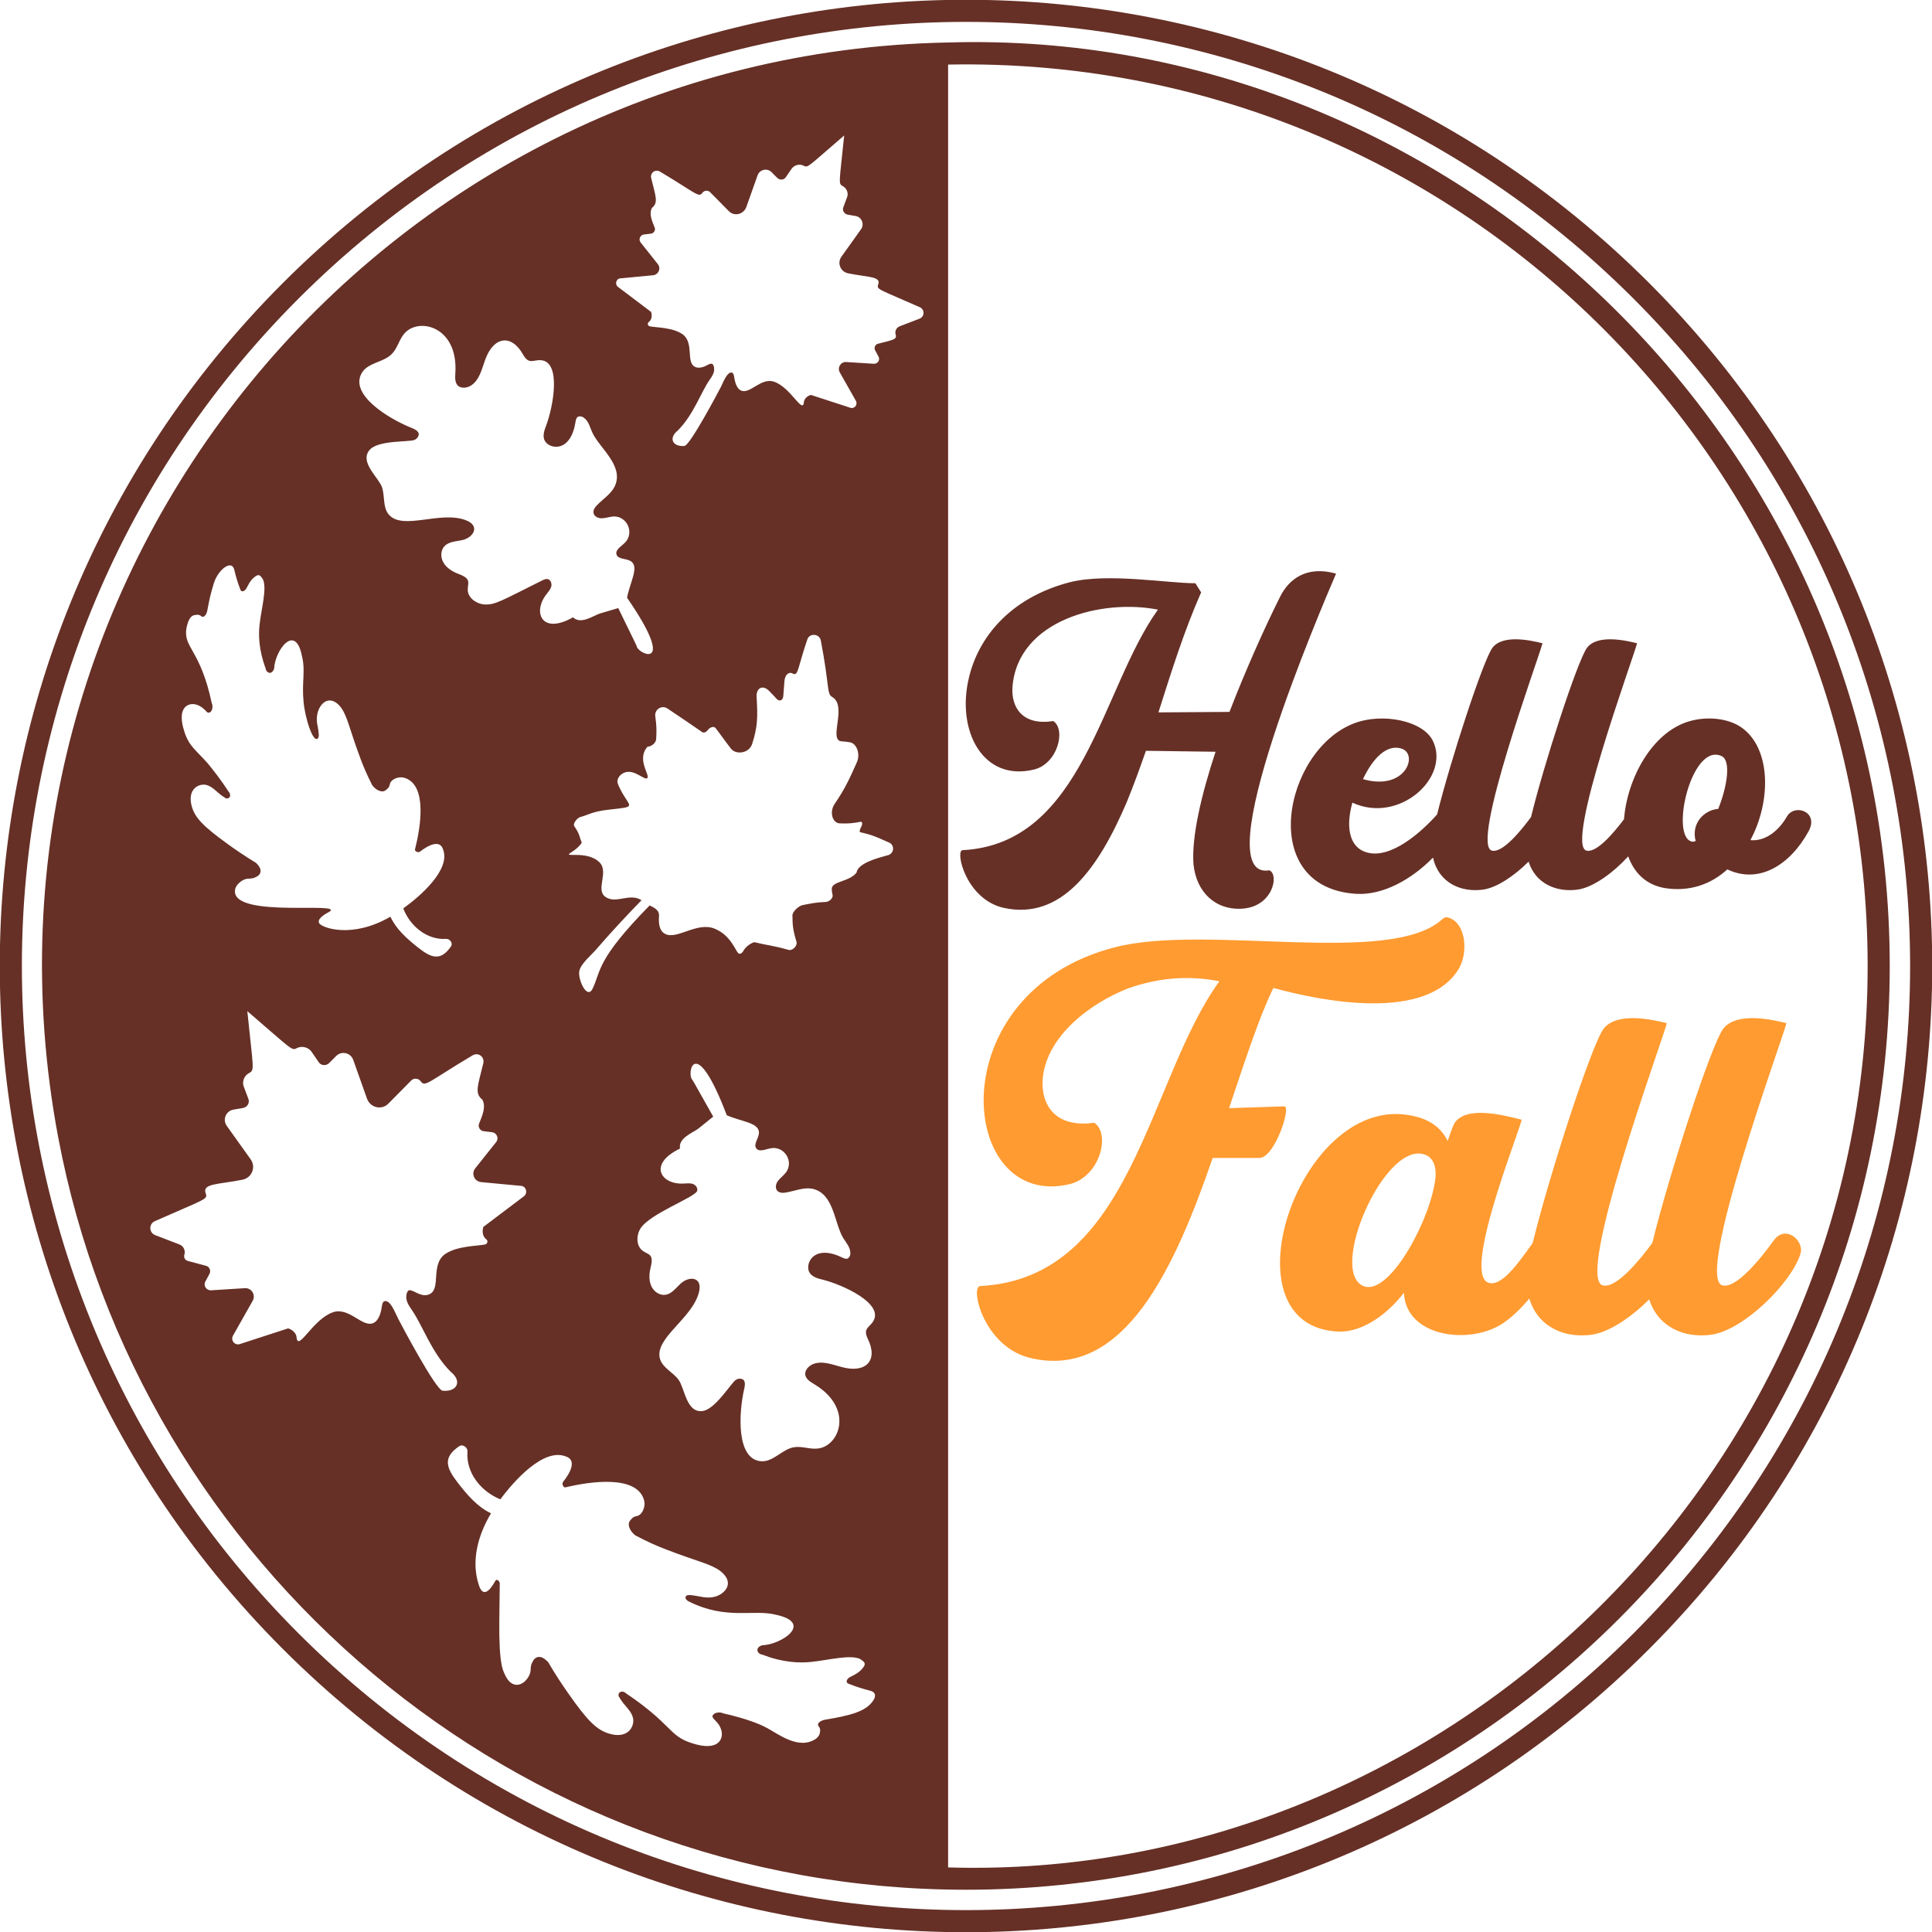 <?xml version="1.0" encoding="utf-8"?>
<!-- Generator: Adobe Illustrator 21.1.0, SVG Export Plug-In . SVG Version: 6.00 Build 0)  -->
<svg version="1.1" id="Слой_2" xmlns="http://www.w3.org/2000/svg" xmlns:xlink="http://www.w3.org/1999/xlink" x="0px" y="0px"
	 viewBox="0 0 432 432" enable-background="new 0 0 432 432" xml:space="preserve">
<path fill="#FF9B31" d="M281.612,258.921h-10.454c-8.553,24.845-19.822,49.418-40.458,44.802
	c-10.725-2.308-13.848-16.02-11.54-16.156c34.077-1.765,37.335-45.753,53.491-68.154
	c-7.603-1.493-14.391-0.543-20.5,1.629c-8.282,3.258-18.192,10.59-19.007,20.229
	c-0.407,5.974,2.987,10.997,11.54,9.775c3.666,2.444,1.358,11.947-5.431,13.712
	c-25.116,6.109-29.597-42.766,10.047-52.948c20.5-5.295,61.501,4.344,73.177-6.245
	c0.407-0.407,0.814-0.543,1.358-0.407c4.073,1.222,4.48,8.01,2.308,11.54
	c-7.06,11.54-29.597,7.467-41.408,4.209c-3.258,6.652-6.381,16.428-9.911,26.881l12.355-0.407
	C288.807,247.381,285.006,258.921,281.612,258.921z M402.578,280.372
	c-2.036,6.517-12.626,16.971-19.822,18.057c-6.005,0.873-12.002-1.598-13.982-7.891
	c-3.989,3.966-8.869,7.304-12.763,7.891c-6.061,0.882-12.122-1.637-14.044-8.063
	c-1.726,2.033-3.593,3.906-5.643,5.347c-7.331,5.159-21.994,3.394-22.401-6.652
	c-3.53,4.616-9.096,8.825-14.527,8.689c-26.203-0.95-9.232-52.134,15.206-48.468
	c3.937,0.543,7.331,2.172,9.096,5.838c0.407-1.086,0.95-2.851,1.493-3.937
	c2.715-4.209,11.676-1.629,15.07-0.815c-1.086,4.209-13.577,35.299-7.196,36.521
	c2.982,0.648,6.827-5.013,9.651-8.953c3.597-14.851,13.215-44.498,15.874-47.932
	c2.987-3.801,10.861-2.037,14.12-1.222c-1.086,4.209-20.636,57.429-14.255,58.65
	c2.986,0.649,8.076-5.523,11.009-9.508c3.599-14.855,13.213-44.487,15.871-47.921
	c2.987-3.801,10.861-2.037,14.12-1.222c-1.086,4.209-20.636,57.429-14.255,58.65
	c3.123,0.679,8.553-6.109,11.404-10.047C399.184,273.72,403.528,277.385,402.578,280.372z
	 M319.083,258.378c-8.689-4.344-21.451,23.895-14.934,28.782c5.431,4.073,14.798-12.49,16.563-22.13
	C321.527,261.229,320.576,259.193,319.083,258.378z"/>
<path fill="#663026" d="M277.383,203.199c-5.475,0.215-9.876-3.542-10.521-9.983
	c-0.43-6.119,1.718-15.351,4.938-25.12l-15.565-0.215c-1.395,3.972-2.791,7.836-4.294,11.486
	c-6.333,14.814-14.6,26.515-27.589,23.617c-8.374-1.933-10.842-12.775-9.125-12.882
	c27.052-1.396,31.023-36.177,43.691-53.782c-12.453-2.469-31.346,2.254-32.527,17.283
	c-0.322,4.723,2.362,8.695,9.125,7.622c2.899,1.932,0.967,9.554-4.294,10.842
	c-11.379,2.791-17.391-8.588-14.6-20.397c2.04-8.91,9.017-17.927,22.543-21.47
	c8.481-2.147,21.792,0.215,28.126,0.215l1.289,2.039c-3.758,8.481-6.656,17.713-9.554,26.837
	l15.888-0.107c3.65-9.447,7.836-18.786,11.272-25.656c2.039-4.186,6.118-7.085,12.559-5.26
	c-3.22,7.514-29.521,68.81-14.921,66.341C286.078,195.47,284.682,202.985,277.383,203.199z
	 M404.38,185.916c-4.187,7.622-11.164,11.808-18.142,8.48c-3.651,3.328-8.373,5.046-13.955,4.187
	c-4.248-0.722-6.888-3.438-8.209-7.095c-3.32,3.633-7.763,6.895-11.222,7.417
	c-4.748,0.691-9.49-1.263-11.056-6.24c-3.154,3.136-7.013,5.775-10.092,6.24
	c-5.023,0.731-10.032-1.505-11.287-7.142c-4.776,4.888-11.156,8.415-17.053,8.108
	c-22.543-1.288-16.317-32.097-0.644-38.108c6.333-2.469,15.565-0.644,17.712,3.972
	c3.865,8.159-7.621,18.571-18.034,13.741c-1.395,4.938-0.966,9.769,3.006,11.057
	c5.474,1.825,12.559-4.616,15.887-8.373c0.015-0.018,0.032-0.03,0.047-0.047
	c2.948-11.919,10.338-34.638,12.406-37.31c2.362-3.006,8.589-1.61,11.164-0.966
	c-0.858,3.328-16.316,45.409-11.271,46.375c2.362,0.513,6.388-4.37,8.707-7.52
	c2.846-11.747,10.447-35.173,12.549-37.889c2.362-3.006,8.589-1.61,11.164-0.966
	c-0.858,3.328-16.316,45.409-11.271,46.375c2.245,0.488,5.994-3.901,8.351-7.042
	c0.714-9.136,6.255-19.353,14.408-21.834c4.186-1.288,9.232-0.751,12.237,1.61
	c6.227,4.83,6.227,16.317,1.611,24.905c3.005,0.322,6.119-1.718,8.158-5.26
	C401.266,179.583,406.849,181.515,404.38,185.916z M304.759,174.215
	c9.662,2.791,12.56-5.797,8.48-6.87C310.126,166.486,307.12,169.277,304.759,174.215z
	 M384.949,169.062c-6.763-3.113-11.593,18.035-6.656,19.108c0.322,0.107,0.537,0,0.859-0.107
	c-1.074-4.08,2.04-6.978,5.046-7.192C386.238,175.825,387.097,170.028,384.949,169.062z
	 M368.735,368.735c-84.422,84.424-221.054,84.417-305.469,0c-84.424-84.422-84.416-221.055,0-305.469
	c84.422-84.424,221.055-84.416,305.469,0C453.159,147.688,453.152,284.32,368.735,368.735z M365.24,66.76
	c-82.492-82.492-215.995-82.485-298.48,0c-82.492,82.492-82.485,215.995,0,298.48
	c82.492,82.492,215.995,82.485,298.48,0C447.732,282.748,447.725,149.245,365.24,66.76z
	 M422.55,216c0,113.89-92.66,206.55-206.55,206.55c-100.753,0-184.999-72.554-203-168.31
	c-23.704-126.151,72.233-242.334,199-244.74C323.928,6.131,422.55,98.306,422.55,216z
	 M92.08,95.7c0.65,0.26,1.31,0.59,1.53,1.18c0.13,0.53-0.32,1.28-0.98,1.5
	c-1.107,0.494-8.188-0.003-10.01,2.26c-2.26,2.69,1.94,6,2.79,8.29
	c0.67,1.98,0.16,4.45,1.47,6.06c3.1,3.79,11.7-0.96,17.43,1.39
	c3.05,1.25,1.59,3.78-0.88,4.37c-1.47,0.33-3.12,0.34-4.08,1.42c-1.14,1.25-1.27,4.5,3.21,6.18
	c2.89,1.07,2.04,1.94,2.03,3.45c-0.04,1.86,1.93,3.26,3.8,3.36
	c2.35,0.11,3.74-0.83,12.84-5.37c0.38-0.19,0.84-0.39,1.26-0.31
	c0.65,0.2,0.95,0.98,0.77,1.69c-0.19,0.64-0.67,1.19-1.08,1.72
	c-3.13,3.98-1.09,9.14,5.95,5.14c1.73,1.7,4.56-0.38,6.01-0.85l4.1-1.21
	c1.98,4.14,4.01,8.13,4.13,8.53c0.3,1.82,9.26,5.74-2.16-10.85
	c0.65-3.45,2.64-6.66,1.02-8.03c-1-0.84-3.01-0.44-3.37-1.63
	c-0.34-1.05,1.01-1.78,1.8-2.57c2.26-2.14,0.66-5.99-2.42-5.94
	c-0.89,0.05-1.74,0.37-2.63,0.41c-1.43,0.05-2.76-1.15-1.25-2.79
	c1.44-1.56,3.49-2.72,4.26-4.74c1.69-4.48-3.68-8.25-5.23-11.76
	c-0.49-1.11-0.8-2.44-1.78-3.14c-0.39-0.36-1.03-0.48-1.47-0.22
	c-0.31,0.25-0.39,0.74-0.47,1.16c-1.13,7.22-6.3,5.97-6.99,3.86
	c-0.34-1.05,0.07-2.14,0.48-3.22c1.58-4.26,3.33-14.04-1.12-14.49
	c-1.74-0.19-2.74,1.11-4.08-1.26c-2.6-4.68-6.65-4.09-8.5,1.24
	c-0.76,2.09-1.27,4.49-3.18,5.7c-0.89,0.53-2.11,0.68-2.88,0.03
	c-0.71-0.73-0.65-1.84-0.58-2.88c0.64-10.46-8.28-12.53-11.44-8.76
	c-1.13,1.32-1.5,3.22-2.72,4.48c-1.87,1.96-5.31,1.92-6.73,4.24
	C77.99,88.18,86.87,93.63,92.08,95.7z M41.23,163.61c1.06,3.37,2.76,4.23,5.34,7.22
	c1.1,1.36,2.74,3.41,4.55,6.18c0.31,0.31,0.45,0.85,0.26,1.18
	c-0.232,0.395-0.875,0.431-1,0.23c-2.033-1.2-2.608-2.539-4.41-2.94
	c-1.757-0.273-4.111,1.138-3.09,4.83c0.73,2.54,2.47,4.41,8.15,8.5
	c1.59,1.15,3.67,2.59,6.24,4.14c0.09,0.14,1.05,0.97,1,1.84
	c-0.04,0.75-0.62,1.13-1.1,1.34c-1,0.55-1.6,0.11-2.64,0.58c-1.04,0.47-2.09,1.57-2,2.66
	c0.134,5.944,24.594,2.184,21.12,4.5c-1.63,0.85-2.77,1.8-2.25,2.6
	c0.625,1,7.362,3.478,15.9-1.5c1.26,2.76,3.6,4.86,6.1,6.84
	c2.92,2.32,5.05,3.27,7.44-0.18c0.51-0.73-0.26-1.74-1.06-1.69
	c-4.34,0.28-8.13-2.91-9.61-6.82c3.801-2.715,10.621-8.659,8.91-13.16
	c-0.689-2.304-3.298-1.002-5.2,0.49c-0.44,0.28-1.23-0.14-1.08-0.55
	c1.282-5.028,2.723-14.21-2.19-15.92c-1.11-0.42-2.39,0-3.02,0.62
	c-0.64,0.62-0.25,1.21-1.01,1.8c-0.31,0.31-0.78,0.72-1.55,0.49
	c-1.01-0.27-1.7-1.17-1.8-1.32c-1.2-2.32-2.12-4.53-2.76-6.3
	c-2.33-6.27-2.76-9-4.17-10.99c-2.83-3.818-5.981-0.319-5.39,3.52
	c0,0,0.33,1.45,0.39,2.65c-0.08,0.05-0.01,0.32-0.1,0.49
	c-1.116,1.784-3.066-4.642-3.33-8.12c-0.42-4.3,0.47-6.75-0.34-10.07
	c-1.491-7.621-6.072-1.239-6.23,2.72c-0.476,1.546-1.791,1.065-1.93-0.09
	c-1.53-4.1-1.61-7.57-1.3-9.96c0.39-3.37,1.64-7.83,0.74-9.84
	c-0.653-1.026-0.986-1.514-2.43-0.07c-0.49,0.53-0.91,1.32-1.23,1.94
	c-0.34,0.75-1.17,1.08-1.4,0.4c-0.69-1.84-0.94-2.71-1.38-4.5
	c-0.6-2.294-3.56,0.013-4.52,2.95c-0.77,2.48-1.05,3.8-1.51,6.28
	c-0.2,0.97-0.83,1.59-1.27,1.25c-0.26-0.25-0.72-0.47-1.25-0.33
	c-1.403,0-1.835,1.623-2.13,2.95c-0.736,4.461,3.089,4.653,5.66,16.78
	c0.518,1.115-0.259,2.635-1.1,1.97c-2.179-2.498-4.477-2.032-5.24-0.54
	C40.18,160.25,40.93,162.67,41.23,163.61z M100.74,306.7
	c-4.319-4.366-6.208-10.297-8.7-13.86c-0.51-0.74-1.04-1.52-1.17-2.43
	c-0.08-0.55,0-2.05,0.89-1.91c1,0.147,2.767,1.812,4.49,0.77c2.27-1.38,0.12-6.41,3.13-8.75
	c2.71-1.99,7.48-1.89,9.12-2.26c0.49-0.16,0.67-0.73,0.28-1.11
	c-0.689-0.489-1.094-1.517-0.7-2.81l9.04-6.83c0.98-0.7,0.53-2.3-0.65-2.35l-8.9-0.84
	c-1.53-0.16-2.25-1.91-1.31-3.07l4.7-5.91c0.63-0.81,0.12-1.99-0.84-2.16l-1.95-0.24
	c-0.8-0.06-1.35-0.93-1.06-1.66c0.8-1.98,1.58-3.79,0.75-5.39
	c-1.83-1.423-0.961-3.244,0.13-7.85c0.58-1.65-1-2.85-2.32-2.06
	c-9.71,5.77-10.6,7.19-11.57,5.84c-0.47-0.71-1.51-0.85-2.14-0.23l-5.1,5.16
	c-1.5,1.56-4.03,0.95-4.79-1.06l-3.08-8.68c-0.57-1.63-2.63-2.09-3.83-0.88l-1.58,1.59
	c-0.71,0.66-1.82,0.56-2.33-0.23l-1.6-2.34c-0.7-0.98-2.16-1.37-3.29-0.78
	c-1.175,0.621-1.063,0.303-11.06-8.27c1.303,12.853,1.699,13.168,0.4,13.83
	c-1.14,0.59-1.65,2.01-1.17,3.11l1,2.65c0.36,0.88-0.2,1.84-1.15,2.05l-2.2,0.38
	c-1.68,0.29-2.48,2.25-1.46,3.65l5.35,7.49c1.21,1.77,0.22,4.12-1.87,4.53
	c-5.45,1.09-9.11,0.8-8.18,3.12c0.452,1.288-0.185,1.189-11.41,6.15
	c-1.33,0.59-1.37,2.54,0.09,3.12l5.41,2.08c0.96,0.37,1.4,1.39,1.11,2.31
	c-0.18,0.58,0.14,1.18,0.71,1.36l4.14,1.11c0.77,0.18,1.16,1.13,0.76,1.82l-0.93,1.73
	c-0.48,0.93,0.27,1.98,1.29,1.93l7.55-0.48c1.48-0.1,2.5,1.48,1.76,2.83l-4.4,7.78
	c-0.59,1.08,0.42,2.28,1.56,1.88l10.77-3.5c1.02,0.32,1.89,1.11,1.9,2.18
	c0.46,2.85,3.66-4.26,8.14-5.79c3.6-1.21,6.51,3.43,8.97,2.44
	c0.79-0.32,1.62-1.33,1.95-3.81c0.06-0.4,0.22-1.05,0.64-1.12
	c1.32-0.23,2.38,2.74,2.98,3.9c0.699,1.36,8.445,15.988,9.96,16.14
	C102.09,311.29,103.52,308.92,100.74,306.7z M194.65,378.07
	c-1.97-0.52-2.92-0.81-4.93-1.59c-0.75-0.27-0.37-1.17,0.46-1.54
	c0.69-0.34,1.57-0.79,2.15-1.32c1.643-1.597,1.069-1.941-0.04-2.68
	c-2.2-1.02-7.12,0.28-10.84,0.66c-2.63,0.3-6.45,0.15-10.93-1.6
	c-1.287-0.161-1.762-1.626-0.07-2.12c4.18-0.101,11.585-4.96,3.09-6.81
	c-4.995-1.307-11.028,1.227-19.4-2.92c-0.714-0.285-1.221-1.021-0.55-1.41
	c0.19-0.1,0.48-0.02,0.53-0.1c2.382,0.161,3.915,1.049,6.19,0.24
	c2.096-0.818,3.934-3.15,0.69-5.65c-2.17-1.58-5.17-2.1-12.03-4.76
	c-1.94-0.73-4.35-1.78-6.89-3.15c-0.16-0.1-1.14-0.88-1.42-1.99
	c-0.24-0.86,0.22-1.36,0.56-1.7c0.67-0.82,1.31-0.39,2-1.08s1.18-2.09,0.73-3.32
	c-1.786-5.432-11.924-3.989-17.48-2.66c-0.46,0.15-0.9-0.72-0.58-1.2
	c1.667-2.063,3.138-4.92,0.61-5.71c-4.934-1.96-11.578,5.464-14.61,9.59
	c-4.28-1.69-7.74-5.91-7.36-10.68c0.07-0.89-1.03-1.74-1.84-1.2
	c-3.83,2.58-2.83,4.93-0.32,8.18c2.15,2.78,4.41,5.4,7.42,6.83
	c-2.871,4.801-4.498,10.595-2.74,15.97c0.871,2.83,2.337,1.649,3.75-0.93
	c0.26-0.4,0.9,0.03,0.95,0.64c-0.04,7.59-0.54,17.07,1.01,20.08
	c1.616,3.977,4.491,2.771,5.6,0.43c0.54-1.14,0.06-1.81,0.68-2.89
	c0.24-0.53,0.67-1.17,1.49-1.19c0.96-0.05,1.86,1.02,2.02,1.13
	c1.66,2.85,3.21,5.16,4.45,6.92c4.4,6.32,6.44,8.27,9.22,9.11
	c4.09,1.222,5.625-1.451,5.36-3.32c-0.395-1.971-1.891-2.665-3.16-4.9
	c-0.08-0.06-0.14-0.32-0.11-0.54c0.108-0.755,1.082-0.848,1.68-0.25
	c10.305,6.95,9.49,9.42,14.57,11.09c6.455,2.172,7.393-1.272,6.63-3.15
	c-0.677-2.071-2.86-2.448-1.36-3.46c0.51-0.24,1.25-0.31,1.86-0.02
	c4.91,1.12,8.03,2.3,9.89,3.32c2.493,1.351,7.091,4.949,10.87,2.37
	c0.72-0.56,0.89-1.14,0.89-1.48c0.16-0.59-0.08-1.09-0.34-1.39
	c-0.37-0.48,0.33-1.16,1.39-1.37c5.689-0.955,9.167-1.804,10.83-4.25
	C195.92,379.27,195.81,378.39,194.65,378.07z M184.04,286.16c-1.13-0.28-2.25-0.56-2.92-1.44
	c-1.35-1.76,0.56-6.74,7.14-3.56c0.4,0.17,0.84,0.39,1.22,0.27
	c0.47-0.22,0.73-0.81,0.65-1.34c-0.01-1.2-0.93-2.21-1.57-3.24
	c-2-3.27-2.06-9.83-6.7-10.99c-2.11-0.51-4.22,0.52-6.33,0.82
	c-2.2,0.31-2.44-1.46-1.58-2.62c0.54-0.7,1.28-1.22,1.82-1.93
	c1.8-2.5-0.46-6-3.51-5.36c-1.1,0.2-2.46,0.9-3.14,0.02
	c-0.77-0.97,0.7-2.4,0.58-3.7c-0.21-2.11-3.98-2.3-7.19-3.72
	c-7.17-18.82-9.03-9.22-7.71-7.94c0.26,0.33,2.4,4.27,4.68,8.25l-3.33,2.68
	c-1.2,0.93-4.52,2.07-4.1,4.46c-7.3,3.52-4.21,8.14,0.84,7.82
	c0.68-0.03,1.4-0.12,2.03,0.09c0.69,0.25,1.16,0.95,0.96,1.59
	c-0.698,1.511-10.628,5.081-12.68,8.39c-0.98,1.59-0.95,4,0.6,5.03
	c1.25,0.85,2.45,0.64,1.69,3.63c-1.16,4.64,1.59,6.38,3.26,6.15
	c1.44-0.18,2.38-1.53,3.49-2.55c1.89-1.69,4.79-1.46,4.1,1.76
	c-1.33,6.05-10.12,10.42-8.76,15.13c0.59,1.99,2.91,2.98,4.15,4.65
	c1.41,2,1.74,7.34,5.25,7.01c2.887-0.22,6.528-6.346,7.54-6.96
	c0.56-0.41,1.43-0.36,1.79,0.05c0.37,0.51,0.26,1.24,0.1,1.93
	c-1.25,5.47-1.81,15.87,3.85,16.2c2.71,0.14,4.63-2.71,7.31-3.14
	c1.72-0.28,3.5,0.49,5.23,0.3c4.9-0.45,8.26-8.97-0.71-14.38
	c-0.9-0.54-1.85-1.11-2.04-2.12c-0.11-1,0.71-1.92,1.66-2.35c2.07-0.88,4.34,0.06,6.49,0.62
	c5.44,1.5,8.22-1.49,5.85-6.29c-1.19-2.45,0.44-2.53,1.28-4.07
	C197.49,291.38,188.44,287.28,184.04,286.16z M198.94,188.46c-3.86-1.77-4.56-1.88-6.55-2.37
	c-0.26-0.04-0.19-0.48,0.06-0.97c0.49-0.83,0.41-1.47-0.05-1.36
	c-1.58,0.29-2.41,0.43-4.64,0.35c-1.6-0.07-2.39-2.52-1.11-4.39
	c2.21-3.24,3.16-5.25,4.95-9.28c0.83-1.85-0.06-4.23-1.55-4.46
	c-0.79-0.13-1.14-0.18-1.94-0.22c-2.91-0.36,1.42-7.94-2.04-9.92
	c-1.24-0.73-0.55-2.24-2.53-12.6c-0.29-1.57-2.51-1.74-3.01-0.29
	c-2.12,6.13-2.02,8.39-3.26,7.66c-0.9-0.5-1.74,0.27-1.87,1.68
	c-0.12,1.33-0.13,1.96-0.25,3.29c-0.07,1.06-0.84,1.39-1.54,0.65
	c-0.6-0.72-1-1.05-1.69-1.79c-1.4-1.38-2.87-0.62-2.74,1.46c0.28,4.53,0.21,6.68-1,10.44
	c-0.69,2.14-3.62,2.49-4.74,1.06c-1.5-1.94-2.08-2.84-3.42-4.58c-0.37-0.5-1.21-0.28-1.78,0.44
	c-0.34,0.49-0.91,0.67-1.23,0.44c-2.67-1.85-3.89-2.67-7.71-5.24
	c-1.3-0.92-2.99,0.16-2.78,1.72c0.3,2.11,0.31,3.19,0.2,5.06
	c-0.04,0.8-0.89,1.65-1.98,1.75c-0.23,0.33-0.57,0.72-0.75,1.32
	c-0.85,2.57,1.35,5.15,0.73,5.68c-0.62,0.54-2.75-1.95-4.91-1.3
	c-0.76,0.24-1.48,0.85-1.69,1.62c-0.16,0.43-0.06,0.98,0.63,2.26
	c2.093,4.101,3.84,3.747-2.49,4.46c-3.83,0.39-4.96,1.29-6.35,1.61
	c-0.93,0.21-1.87,1.59-1.5,2.1c1.32,1.91,1.08,2.32,1.68,3.67
	c-0.49,0.82-1.42,1.58-2.21,2.08c-2.58,1.57,3.04-0.51,6.03,2.2
	c2.44,2.17-0.88,6.23,1.47,7.86c2.42,1.67,5.34-0.98,8.07,0.74
	c-3.5,3.59-6.91,7.26-10.18,11.05c-1.07,1.24-3.37,3.12-3.73,4.76
	c-0.4,1.78,1.71,6.58,2.97,3.96c1.91-3.99,0.75-6.38,12.75-18.6
	c0.87,0.45,2.25,0.96,2.09,2.47c-0.19,2.39,0.53,3.49,1.37,3.89
	c2.65,1.4,7.17-2.83,11.13-1.14c3.46,1.44,4.48,4.65,5.25,5.49
	c0.23,0.22,0.8,0.04,1.06-0.46c0.5-0.91,1.43-1.67,2.47-2.04
	c3.12,0.75,4.37,0.77,7.72,1.74c0.86,0.23,2.03-0.94,1.73-1.88
	c-0.83-2.74-0.86-3.73-0.89-5.8c-0.05-0.82,1.32-2.13,2.25-2.34
	c2.04-0.4,2.97-0.62,5.23-0.71c0.81-0.06,1.66-0.91,1.5-1.56
	c-0.11-0.47-0.16-0.75-0.18-1.2c-0.24-1.92,3.85-1.64,5.53-3.8
	c0.33-2.11,4.64-3.23,6.7-3.81C199.97,191.04,200.09,189.09,198.94,188.46z M205.69,68.7
	c-9.17-4.054-9.707-3.951-9.34-5.03c0.76-1.9-2.23-1.65-6.69-2.55
	c-1.71-0.34-2.52-2.25-1.53-3.7l4.38-6.13c0.83-1.14,0.18-2.75-1.19-2.99l-1.81-0.31
	c-0.77-0.17-1.23-0.96-0.93-1.67l0.81-2.17c0.39-0.9-0.02-2.06-0.95-2.54
	c-1.045-0.559-0.754-0.691,0.32-11.32c-8.084,6.929-8.04,7.282-9.04,6.77
	c-0.93-0.49-2.12-0.16-2.69,0.64l-1.31,1.91c-0.42,0.65-1.33,0.72-1.91,0.18
	l-1.29-1.3c-0.98-0.98-2.67-0.6-3.13,0.73l-2.52,7.1c-0.63,1.64-2.69,2.14-3.92,0.87
	l-4.17-4.22c-0.52-0.51-1.36-0.4-1.75,0.18c-0.79,1.11-1.52-0.05-9.46-4.78
	c-1.08-0.64-2.38,0.34-1.9,1.69c0.885,3.722,1.614,5.235,0.11,6.42
	c-0.69,1.31-0.05,2.78,0.61,4.41c0.24,0.6-0.21,1.31-0.87,1.36l-1.59,0.19
	c-0.79,0.14-1.21,1.1-0.69,1.77l3.85,4.84c0.76,0.94,0.17,2.37-1.08,2.5l-7.27,0.69
	c-0.97,0.04-1.34,1.35-0.54,1.92l7.39,5.59c0.332,1.053-0.001,1.89-0.57,2.3
	c-0.32,0.3-0.17,0.77,0.24,0.91c1.33,0.3,5.23,0.21,7.45,1.84
	c2.46,1.92,0.71,6.03,2.56,7.16c0.7,0.42,1.55,0.26,2.27-0.02
	c0.46-0.18,0.9-0.54,1.4-0.61c0.73-0.11,0.79,1.11,0.73,1.56
	c-0.1,0.74-0.54,1.39-0.96,1.99c-2.04,2.926-3.584,7.783-7.11,11.34
	c-2.27,1.81-1.1,3.75,1.45,3.49c1.253-0.128,7.563-12.065,8.15-13.2
	c0.49-0.95,1.35-3.38,2.43-3.2c0.34,0.06,0.48,0.6,0.52,0.92
	c0.28,2.03,0.95,2.86,1.6,3.12c2.01,0.81,4.39-2.98,7.33-2
	c3.67,1.25,6.28,7.07,6.66,4.74c0.01-0.88,0.72-1.52,1.56-1.79l8.81,2.87
	c0.93,0.33,1.75-0.66,1.27-1.54l-3.6-6.36c-0.61-1.1,0.23-2.4,1.44-2.32l6.17,0.39
	c0.84,0.05,1.45-0.82,1.06-1.57l-0.76-1.42c-0.33-0.56,0-1.34,0.62-1.48
	c3.066-0.823,4.333-0.883,3.97-2.02c-0.24-0.76,0.12-1.59,0.9-1.89l4.43-1.7
	C206.8,70.78,206.77,69.19,205.69,68.7z M417.61,216
	c0-112.407-92.516-203.773-205.61-201.559v403.119C321.238,420.843,417.61,331.016,417.61,216z"/>
</svg>
